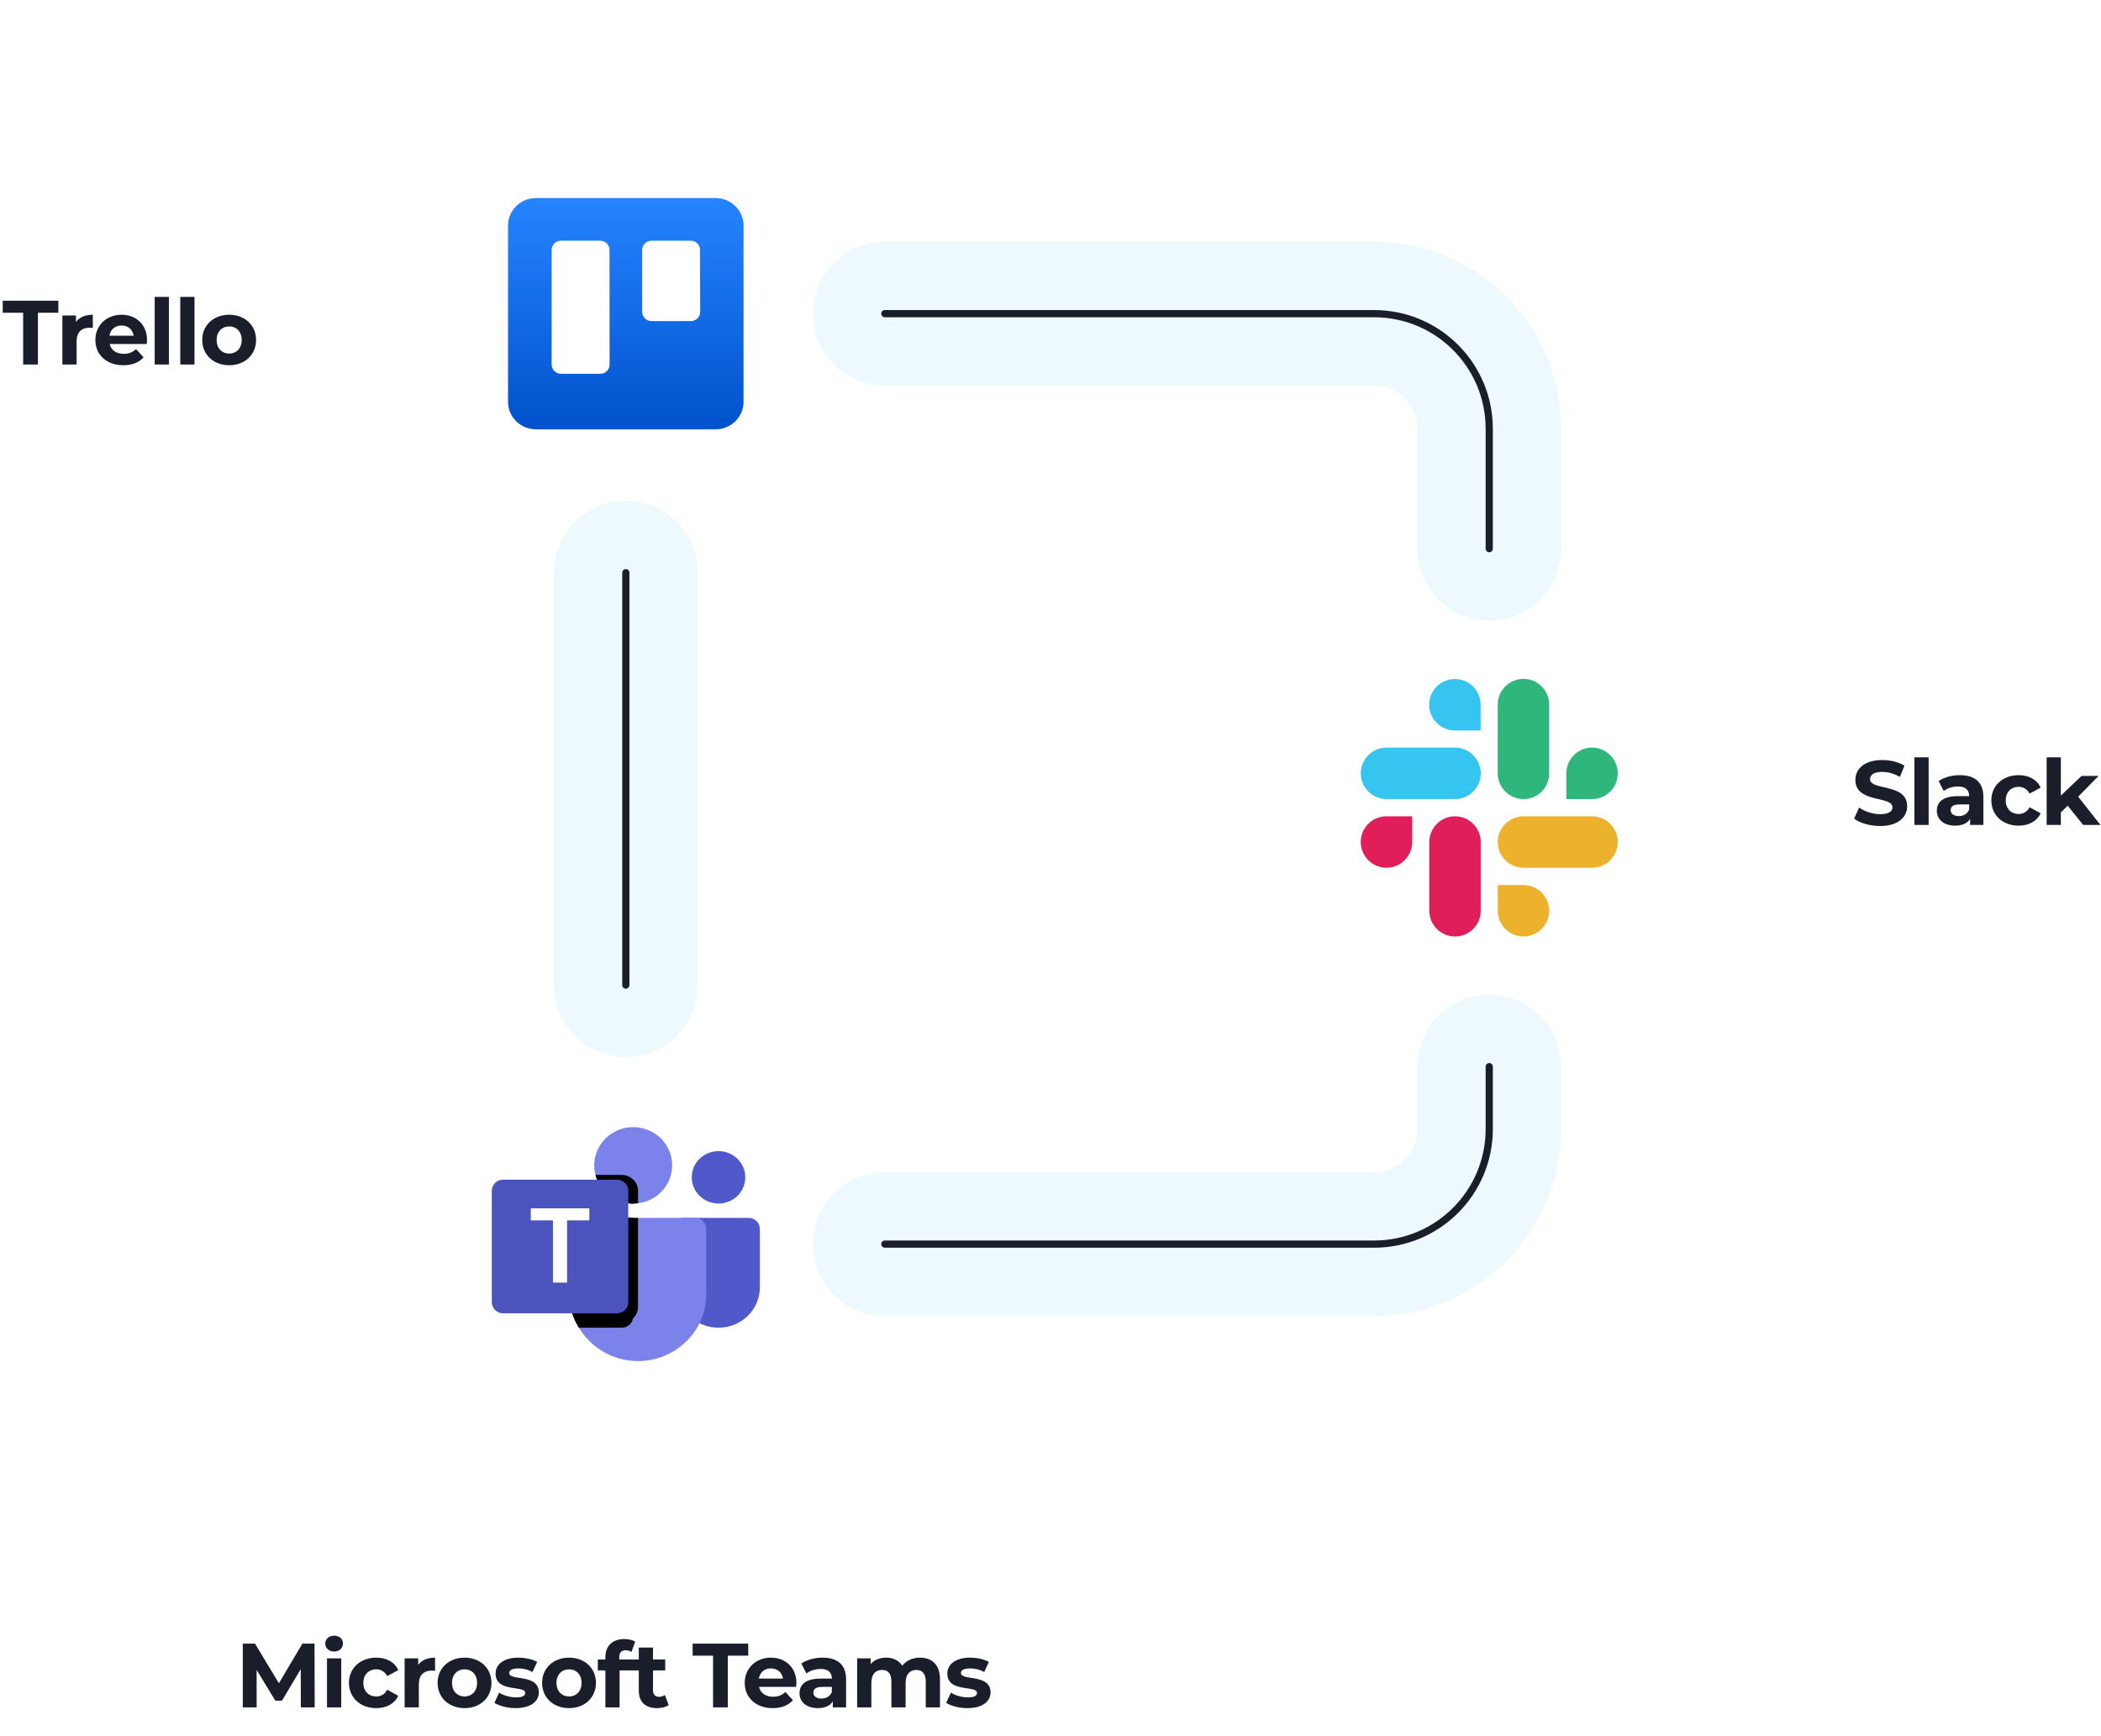 <svg width="438" height="362" viewBox="0 0 438 362" fill="none" xmlns="http://www.w3.org/2000/svg">
<path d="M391.947 172.228C395.747 172.228 397.59 170.328 397.59 168.105C397.59 163.222 389.857 164.913 389.857 162.462C389.857 161.626 390.56 160.942 392.384 160.942C393.562 160.942 394.835 161.284 396.07 161.987L397.02 159.65C395.785 158.871 394.075 158.472 392.403 158.472C388.622 158.472 386.798 160.353 386.798 162.614C386.798 167.554 394.531 165.844 394.531 168.333C394.531 169.15 393.79 169.758 391.966 169.758C390.37 169.758 388.698 169.188 387.577 168.371L386.532 170.689C387.71 171.601 389.838 172.228 391.947 172.228ZM399.104 172H402.068V157.902H399.104V172ZM408.562 161.626C406.928 161.626 405.275 162.063 404.154 162.861L405.218 164.932C405.959 164.343 407.08 163.982 408.163 163.982C409.759 163.982 410.519 164.723 410.519 165.996H408.163C405.047 165.996 403.774 167.25 403.774 169.055C403.774 170.822 405.199 172.152 407.593 172.152C409.094 172.152 410.158 171.658 410.709 170.727V172H413.483V166.167C413.483 163.07 411.678 161.626 408.562 161.626ZM408.334 170.157C407.289 170.157 406.662 169.663 406.662 168.922C406.662 168.238 407.099 167.725 408.486 167.725H410.519V168.77C410.177 169.701 409.322 170.157 408.334 170.157ZM420.837 172.152C422.984 172.152 424.675 171.202 425.416 169.568L423.117 168.314C422.566 169.302 421.749 169.72 420.818 169.72C419.317 169.72 418.139 168.675 418.139 166.889C418.139 165.103 419.317 164.058 420.818 164.058C421.749 164.058 422.566 164.495 423.117 165.464L425.416 164.229C424.675 162.557 422.984 161.626 420.837 161.626C417.512 161.626 415.137 163.811 415.137 166.889C415.137 169.967 417.512 172.152 420.837 172.152ZM434.287 172H437.878L433.242 166.11L437.498 161.778H433.964L429.632 165.882V157.902H426.668V172H429.632V169.397L431.057 167.991L434.287 172Z" fill="#1A1E2B"/>
<path d="M4.828 76H7.906V65.208H12.162V62.7H0.572V65.208H4.828V76ZM15.837 67.127V65.778H13.006V76H15.97V71.174C15.97 69.217 17.053 68.324 18.687 68.324C18.915 68.324 19.105 68.343 19.352 68.362V65.626C17.775 65.626 16.559 66.139 15.837 67.127ZM30.655 70.927C30.655 67.64 28.337 65.626 25.335 65.626C22.219 65.626 19.882 67.83 19.882 70.889C19.882 73.929 22.181 76.152 25.715 76.152C27.558 76.152 28.983 75.582 29.933 74.499L28.356 72.789C27.653 73.454 26.874 73.777 25.791 73.777C24.233 73.777 23.15 72.998 22.865 71.725H30.598C30.617 71.478 30.655 71.155 30.655 70.927ZM25.354 67.868C26.684 67.868 27.653 68.704 27.862 69.996H22.827C23.036 68.685 24.005 67.868 25.354 67.868ZM32.248 76H35.212V61.902H32.248V76ZM37.583 76H40.547V61.902H37.583V76ZM47.782 76.152C51.031 76.152 53.387 73.967 53.387 70.889C53.387 67.811 51.031 65.626 47.782 65.626C44.533 65.626 42.158 67.811 42.158 70.889C42.158 73.967 44.533 76.152 47.782 76.152ZM47.782 73.72C46.3 73.72 45.16 72.656 45.16 70.889C45.16 69.122 46.3 68.058 47.782 68.058C49.264 68.058 50.385 69.122 50.385 70.889C50.385 72.656 49.264 73.72 47.782 73.72Z" fill="#1A1E2B"/>
<path d="M65.606 356L65.568 342.7H63.041L58.139 350.965L53.161 342.7H50.615V356H53.503V348.191L57.398 354.594H58.785L62.699 348.02L62.718 356H65.606ZM69.654 344.353C70.756 344.353 71.497 343.631 71.497 342.643C71.497 341.731 70.756 341.047 69.654 341.047C68.552 341.047 67.811 341.769 67.811 342.7C67.811 343.631 68.552 344.353 69.654 344.353ZM68.172 356H71.136V345.778H68.172V356ZM78.447 356.152C80.594 356.152 82.285 355.202 83.026 353.568L80.727 352.314C80.176 353.302 79.359 353.72 78.428 353.72C76.927 353.72 75.749 352.675 75.749 350.889C75.749 349.103 76.927 348.058 78.428 348.058C79.359 348.058 80.176 348.495 80.727 349.464L83.026 348.229C82.285 346.557 80.594 345.626 78.447 345.626C75.122 345.626 72.747 347.811 72.747 350.889C72.747 353.967 75.122 356.152 78.447 356.152ZM87.184 347.127V345.778H84.353V356H87.317V351.174C87.317 349.217 88.4 348.324 90.034 348.324C90.262 348.324 90.452 348.343 90.699 348.362V345.626C89.122 345.626 87.906 346.139 87.184 347.127ZM96.853 356.152C100.101 356.152 102.457 353.967 102.457 350.889C102.457 347.811 100.101 345.626 96.853 345.626C93.603 345.626 91.228 347.811 91.228 350.889C91.228 353.967 93.603 356.152 96.853 356.152ZM96.853 353.72C95.371 353.72 94.231 352.656 94.231 350.889C94.231 349.122 95.371 348.058 96.853 348.058C98.335 348.058 99.456 349.122 99.456 350.889C99.456 352.656 98.335 353.72 96.853 353.72ZM107.498 356.152C110.557 356.152 112.324 354.803 112.324 352.903C112.324 348.875 106.149 350.566 106.149 348.818C106.149 348.286 106.719 347.868 108.049 347.868C108.98 347.868 109.987 348.058 110.994 348.628L111.982 346.519C111.013 345.949 109.455 345.626 108.049 345.626C105.066 345.626 103.318 346.994 103.318 348.932C103.318 353.017 109.493 351.307 109.493 352.979C109.493 353.549 108.98 353.91 107.612 353.91C106.358 353.91 104.971 353.511 104.059 352.922L103.071 355.05C104.021 355.677 105.769 356.152 107.498 356.152ZM118.636 356.152C121.885 356.152 124.241 353.967 124.241 350.889C124.241 347.811 121.885 345.626 118.636 345.626C115.387 345.626 113.012 347.811 113.012 350.889C113.012 353.967 115.387 356.152 118.636 356.152ZM118.636 353.72C117.154 353.72 116.014 352.656 116.014 350.889C116.014 349.122 117.154 348.058 118.636 348.058C120.118 348.058 121.239 349.122 121.239 350.889C121.239 352.656 120.118 353.72 118.636 353.72ZM129.092 345.569C129.092 344.562 129.567 344.087 130.441 344.087C130.897 344.087 131.315 344.22 131.638 344.448L132.417 342.301C131.866 341.921 130.992 341.75 130.156 341.75C127.61 341.75 126.204 343.251 126.204 345.55V346.006H124.627V348.286H126.204V356H129.168V348.286H131.714V346.006H129.092V345.569ZM138.605 353.416C138.282 353.663 137.845 353.796 137.408 353.796C136.61 353.796 136.135 353.321 136.135 352.447V348.286H138.681V346.006H136.135V343.517H133.171V346.006H131.594V348.286H133.171V352.485C133.171 354.917 134.577 356.152 136.99 356.152C137.902 356.152 138.795 355.943 139.403 355.506L138.605 353.416ZM148.652 356H151.73V345.208H155.986V342.7H144.396V345.208H148.652V356ZM166.027 350.927C166.027 347.64 163.709 345.626 160.707 345.626C157.591 345.626 155.254 347.83 155.254 350.889C155.254 353.929 157.553 356.152 161.087 356.152C162.93 356.152 164.355 355.582 165.305 354.499L163.728 352.789C163.025 353.454 162.246 353.777 161.163 353.777C159.605 353.777 158.522 352.998 158.237 351.725H165.97C165.989 351.478 166.027 351.155 166.027 350.927ZM160.726 347.868C162.056 347.868 163.025 348.704 163.234 349.996H158.199C158.408 348.685 159.377 347.868 160.726 347.868ZM171.465 345.626C169.831 345.626 168.178 346.063 167.057 346.861L168.121 348.932C168.862 348.343 169.983 347.982 171.066 347.982C172.662 347.982 173.422 348.723 173.422 349.996H171.066C167.95 349.996 166.677 351.25 166.677 353.055C166.677 354.822 168.102 356.152 170.496 356.152C171.997 356.152 173.061 355.658 173.612 354.727V356H176.386V350.167C176.386 347.07 174.581 345.626 171.465 345.626ZM171.237 354.157C170.192 354.157 169.565 353.663 169.565 352.922C169.565 352.238 170.002 351.725 171.389 351.725H173.422V352.77C173.08 353.701 172.225 354.157 171.237 354.157ZM191.78 345.626C190.241 345.626 188.911 346.253 188.094 347.298C187.372 346.177 186.156 345.626 184.731 345.626C183.42 345.626 182.28 346.082 181.52 346.956V345.778H178.689V356H181.653V350.87C181.653 349.046 182.584 348.191 183.895 348.191C185.13 348.191 185.833 348.951 185.833 350.604V356H188.797V350.87C188.797 349.046 189.728 348.191 191.058 348.191C192.255 348.191 192.996 348.951 192.996 350.604V356H195.96V350.148C195.96 347.032 194.212 345.626 191.78 345.626ZM201.675 356.152C204.734 356.152 206.501 354.803 206.501 352.903C206.501 348.875 200.326 350.566 200.326 348.818C200.326 348.286 200.896 347.868 202.226 347.868C203.157 347.868 204.164 348.058 205.171 348.628L206.159 346.519C205.19 345.949 203.632 345.626 202.226 345.626C199.243 345.626 197.495 346.994 197.495 348.932C197.495 353.017 203.67 351.307 203.67 352.979C203.67 353.549 203.157 353.91 201.789 353.91C200.535 353.91 199.148 353.511 198.236 352.922L197.248 355.05C198.198 355.677 199.946 356.152 201.675 356.152Z" fill="#1A1E2B"/>
<g filter="url(#filter0_d_3701_23443)">
<path d="M80.465 65.402C80.465 37.786 102.849 15.402 130.465 15.402C158.081 15.402 180.465 37.786 180.465 65.402C180.465 93.019 158.081 115.402 130.465 115.402C102.849 115.402 80.465 93.019 80.465 65.402Z" fill="white"/>
</g>
<path fill-rule="evenodd" clip-rule="evenodd" d="M149.182 41.293H111.746C108.522 41.293 105.91 43.855 105.91 47.021V83.754C105.91 85.284 106.514 86.747 107.613 87.83C108.704 88.912 110.2 89.516 111.746 89.516H149.182C150.736 89.516 152.215 88.904 153.315 87.821C154.406 86.739 155.017 85.275 155.009 83.754V47.021C155.009 43.855 152.397 41.301 149.182 41.293ZM127.087 76.026C127.087 76.538 126.872 77.026 126.509 77.382C126.137 77.737 125.641 77.935 125.12 77.935H116.937C115.87 77.935 115.003 77.076 115.003 76.026V52.096C115.003 51.047 115.87 50.195 116.937 50.187H125.12C126.195 50.187 127.062 51.047 127.062 52.096L127.087 76.026ZM145.966 65.041C145.966 65.553 145.76 66.041 145.388 66.396C145.016 66.752 144.52 66.95 143.999 66.95H135.816C134.741 66.95 133.873 66.09 133.873 65.041V52.096C133.873 51.047 134.741 50.195 135.816 50.187H143.999C145.065 50.187 145.933 51.047 145.933 52.096L145.966 65.041Z" fill="url(#paint0_linear_3701_23443)"/>
<g filter="url(#filter1_d_3701_23443)">
<path d="M180.465 259.402C180.465 231.786 158.081 209.402 130.465 209.402C102.849 209.402 80.465 231.786 80.465 259.402C80.465 287.018 102.849 309.402 130.465 309.402C158.081 309.402 180.465 287.018 180.465 259.402Z" fill="white"/>
</g>
<path d="M141.137 268.396V255.129C141.137 254.799 141.252 254.518 141.492 254.278C141.732 254.046 142.021 253.931 142.36 253.931H156.073C156.387 253.931 156.685 253.988 156.966 254.104C157.255 254.22 157.503 254.385 157.726 254.6C157.949 254.815 158.115 255.063 158.23 255.344C158.346 255.625 158.412 255.914 158.412 256.22V268.396C158.412 268.95 158.354 269.495 158.247 270.041C158.139 270.586 157.974 271.107 157.759 271.62C157.544 272.132 157.28 272.62 156.966 273.074C156.652 273.537 156.296 273.959 155.899 274.355C155.503 274.744 155.065 275.099 154.594 275.405C154.122 275.711 153.626 275.976 153.106 276.182C152.585 276.397 152.048 276.554 151.494 276.662C150.94 276.769 150.378 276.827 149.816 276.827H149.75C149.188 276.827 148.626 276.769 148.072 276.662C147.518 276.554 146.981 276.397 146.46 276.182C145.939 275.967 145.443 275.711 144.972 275.405C144.501 275.099 144.071 274.752 143.666 274.355C143.269 273.967 142.914 273.537 142.6 273.074C142.286 272.611 142.021 272.132 141.806 271.62C141.591 271.107 141.426 270.578 141.319 270.041C141.211 269.495 141.153 268.95 141.153 268.396H141.137Z" fill="#5059C9"/>
<path d="M155.37 245.475C155.37 245.831 155.337 246.195 155.262 246.542C155.188 246.897 155.089 247.236 154.948 247.567C154.808 247.897 154.634 248.211 154.436 248.509C154.229 248.807 153.998 249.088 153.741 249.336C153.485 249.592 153.196 249.815 152.898 250.013C152.592 250.212 152.27 250.385 151.931 250.518C151.592 250.658 151.245 250.757 150.882 250.832C150.518 250.906 150.154 250.939 149.79 250.939C149.427 250.939 149.063 250.906 148.699 250.832C148.336 250.766 147.988 250.658 147.65 250.518C147.311 250.377 146.988 250.212 146.682 250.013C146.377 249.815 146.096 249.584 145.839 249.336C145.583 249.079 145.352 248.807 145.145 248.509C144.938 248.211 144.773 247.897 144.633 247.567C144.492 247.236 144.385 246.889 144.318 246.542C144.244 246.186 144.211 245.831 144.211 245.475C144.211 245.12 144.244 244.756 144.318 244.409C144.393 244.054 144.492 243.715 144.633 243.384C144.773 243.054 144.947 242.739 145.145 242.442C145.352 242.144 145.583 241.863 145.839 241.615C146.096 241.359 146.385 241.136 146.682 240.937C146.988 240.739 147.311 240.566 147.65 240.433C147.988 240.293 148.336 240.194 148.699 240.119C149.063 240.053 149.427 240.012 149.79 240.012C150.154 240.012 150.518 240.045 150.882 240.119C151.245 240.194 151.592 240.293 151.931 240.433C152.27 240.574 152.592 240.739 152.898 240.937C153.204 241.136 153.485 241.367 153.741 241.615C153.998 241.872 154.229 242.144 154.436 242.442C154.642 242.739 154.808 243.054 154.948 243.384C155.089 243.715 155.196 244.062 155.262 244.409C155.337 244.765 155.37 245.12 155.37 245.475Z" fill="#5059C9"/>
<path d="M149.128 277.439C149.01 277.439 148.892 277.431 148.766 277.414C148.883 277.422 149.001 277.431 149.128 277.439Z" fill="#5059C9"/>
<path d="M140.13 242.981C140.13 243.502 140.08 244.023 139.972 244.535C139.865 245.048 139.716 245.544 139.51 246.031C139.303 246.511 139.055 246.974 138.757 247.412C138.46 247.85 138.121 248.247 137.749 248.619C137.377 248.991 136.964 249.321 136.517 249.611C136.071 249.9 135.608 250.148 135.112 250.346C134.616 250.545 134.112 250.693 133.591 250.801C133.071 250.908 132.541 250.958 132.004 250.958C131.467 250.958 130.938 250.908 130.417 250.801C129.896 250.702 129.384 250.545 128.896 250.346C128.4 250.148 127.937 249.9 127.491 249.611C127.045 249.321 126.64 248.991 126.259 248.619C125.879 248.247 125.549 247.85 125.251 247.412C124.953 246.974 124.705 246.519 124.499 246.031C124.292 245.552 124.143 245.048 124.036 244.535C123.928 244.023 123.879 243.502 123.879 242.981C123.879 242.461 123.928 241.94 124.036 241.427C124.143 240.915 124.292 240.419 124.499 239.931C124.705 239.452 124.953 238.989 125.251 238.551C125.549 238.113 125.888 237.716 126.259 237.344C126.64 236.972 127.045 236.642 127.491 236.352C127.937 236.063 128.4 235.815 128.896 235.617C129.392 235.418 129.896 235.269 130.417 235.162C130.938 235.063 131.467 235.005 132.004 235.005C132.541 235.005 133.071 235.054 133.591 235.162C134.112 235.261 134.624 235.418 135.112 235.617C135.608 235.815 136.071 236.063 136.517 236.352C136.964 236.642 137.369 236.972 137.749 237.344C138.129 237.716 138.46 238.113 138.757 238.551C139.055 238.989 139.303 239.444 139.51 239.931C139.716 240.411 139.865 240.915 139.972 241.427C140.08 241.94 140.13 242.461 140.13 242.981Z" fill="#7B83EB"/>
<path d="M144.863 253.93H121.157C120.843 253.93 120.545 253.988 120.256 254.103C119.967 254.219 119.71 254.384 119.487 254.599C119.264 254.814 119.091 255.062 118.975 255.343C118.859 255.624 118.793 255.922 118.793 256.228V270.007C118.801 270.916 118.9 271.817 119.091 272.701C119.281 273.594 119.553 274.454 119.917 275.289C120.281 276.123 120.719 276.917 121.24 277.669C121.76 278.421 122.347 279.116 123.009 279.752C123.67 280.389 124.381 280.959 125.158 281.463C125.935 281.967 126.745 282.389 127.604 282.736C128.464 283.083 129.348 283.339 130.258 283.521C131.167 283.695 132.084 283.786 133.01 283.786C133.936 283.786 134.853 283.695 135.763 283.521C136.672 283.348 137.556 283.083 138.416 282.736C139.276 282.389 140.086 281.967 140.863 281.463C141.64 280.959 142.351 280.389 143.012 279.752C143.673 279.116 144.26 278.421 144.781 277.669C145.302 276.917 145.74 276.123 146.103 275.289C146.467 274.454 146.74 273.586 146.93 272.701C147.12 271.809 147.219 270.916 147.227 270.007V256.228C147.227 255.922 147.161 255.624 147.046 255.343C146.922 255.062 146.756 254.814 146.533 254.599C146.31 254.384 146.054 254.219 145.764 254.103C145.475 253.988 145.178 253.93 144.863 253.93Z" fill="#7B83EB"/>
<path d="M131.993 253.93V274.503C131.993 274.636 131.985 274.768 131.952 274.9C131.903 275.173 131.812 275.421 131.679 275.661C131.539 275.9 131.365 276.107 131.15 276.28C130.935 276.454 130.696 276.595 130.439 276.685C130.175 276.776 129.91 276.826 129.629 276.826H120.661C120.463 276.504 120.281 276.173 120.124 275.834C119.958 275.503 119.818 275.181 119.686 274.842C119.091 273.288 118.793 271.676 118.793 270.015V256.244C118.793 255.938 118.851 255.641 118.975 255.36C119.099 255.079 119.264 254.831 119.487 254.616C119.71 254.401 119.967 254.236 120.256 254.12C120.545 254.004 120.843 253.946 121.157 253.946H132.002L131.993 253.93Z" fill="black"/>
<path d="M132.003 248.285V250.938C131.664 250.938 131.325 250.922 130.987 250.881C130.267 250.79 129.573 250.608 128.904 250.343C128.234 250.071 127.614 249.723 127.044 249.294C126.473 248.864 125.961 248.36 125.531 247.797C125.093 247.235 124.738 246.624 124.465 245.971H129.639C129.953 245.971 130.259 246.029 130.548 246.144C130.838 246.26 131.094 246.425 131.317 246.649C131.54 246.863 131.714 247.12 131.83 247.401C131.954 247.682 132.012 247.979 132.012 248.285H132.003Z" fill="black"/>
<path d="M133.01 253.93V272.511C133.01 272.949 132.919 273.371 132.746 273.776C132.572 274.181 132.324 274.536 132.01 274.85C131.696 275.156 131.332 275.396 130.919 275.57C130.506 275.743 130.076 275.826 129.629 275.834H120.124C119.958 275.503 119.818 275.181 119.686 274.842C119.091 273.288 118.793 271.676 118.793 270.015V256.244C118.793 255.938 118.851 255.641 118.975 255.36C119.099 255.079 119.264 254.831 119.487 254.616C119.71 254.401 119.967 254.236 120.256 254.12C120.545 254.004 120.843 253.946 121.157 253.946H133.01V253.93Z" fill="black"/>
<path d="M133.023 248.287V250.882C132.345 250.965 131.667 250.965 130.99 250.882C130.27 250.791 129.576 250.609 128.907 250.345C128.237 250.072 127.617 249.725 127.047 249.295C126.476 248.865 125.964 248.361 125.534 247.799C125.096 247.237 124.741 246.625 124.468 245.972C124.336 245.65 124.22 245.319 124.129 244.98H129.634C130.08 244.98 130.51 245.063 130.923 245.237C131.337 245.402 131.7 245.642 132.023 245.956C132.337 246.27 132.585 246.625 132.758 247.03C132.932 247.435 133.015 247.857 133.023 248.295V248.287Z" fill="black"/>
<path d="M131.994 253.93V272.511C131.994 272.817 131.936 273.115 131.812 273.396C131.688 273.677 131.523 273.933 131.3 274.148C131.076 274.363 130.82 274.536 130.531 274.652C130.242 274.768 129.936 274.826 129.622 274.826H119.678C119.083 273.272 118.785 271.66 118.785 269.998V256.228C118.785 255.922 118.843 255.624 118.967 255.343C119.091 255.062 119.256 254.814 119.479 254.599C119.703 254.384 119.959 254.219 120.248 254.103C120.538 253.988 120.835 253.93 121.149 253.93H131.994Z" fill="black"/>
<path d="M132.003 248.285V250.938C131.664 250.938 131.325 250.922 130.987 250.881C130.267 250.79 129.573 250.608 128.904 250.343C128.234 250.071 127.614 249.723 127.044 249.294C126.473 248.864 125.961 248.36 125.531 247.797C125.093 247.235 124.738 246.624 124.465 245.971H129.639C129.953 245.971 130.259 246.029 130.548 246.144C130.838 246.26 131.094 246.425 131.317 246.649C131.54 246.863 131.714 247.12 131.83 247.401C131.954 247.682 132.012 247.979 132.012 248.285H132.003Z" fill="black"/>
<path d="M130.987 248.285V250.881C130.267 250.79 129.573 250.608 128.904 250.343C128.234 250.071 127.614 249.723 127.044 249.294C126.473 248.864 125.961 248.36 125.531 247.797C125.093 247.235 124.738 246.624 124.465 245.971H128.623C128.937 245.971 129.242 246.029 129.532 246.144C129.821 246.26 130.077 246.425 130.301 246.649C130.524 246.863 130.697 247.12 130.813 247.401C130.937 247.682 130.995 247.979 130.995 248.285H130.987Z" fill="black"/>
<path d="M121.149 253.93H130.977V272.511C130.977 272.817 130.919 273.115 130.795 273.396C130.671 273.677 130.506 273.933 130.283 274.148C130.06 274.363 129.803 274.536 129.514 274.652C129.225 274.768 128.919 274.826 128.605 274.826H119.678C119.083 273.272 118.785 271.66 118.785 269.998V256.228C118.785 255.922 118.843 255.624 118.967 255.343C119.091 255.062 119.256 254.814 119.479 254.599C119.703 254.384 119.959 254.219 120.248 254.103C120.538 253.988 120.835 253.93 121.149 253.93Z" fill="black"/>
<path d="M104.9 245.964H128.606C128.92 245.964 129.226 246.022 129.515 246.137C129.805 246.253 130.061 246.427 130.284 246.642C130.507 246.857 130.681 247.113 130.797 247.394C130.921 247.675 130.978 247.972 130.978 248.287V271.505C130.978 271.811 130.921 272.109 130.797 272.398C130.673 272.679 130.507 272.935 130.284 273.15C130.061 273.365 129.805 273.539 129.515 273.654C129.226 273.77 128.92 273.828 128.606 273.828H104.9C104.586 273.828 104.28 273.77 103.99 273.654C103.701 273.539 103.445 273.365 103.222 273.15C102.999 272.935 102.825 272.679 102.709 272.398C102.585 272.117 102.527 271.819 102.527 271.505V248.287C102.527 247.981 102.585 247.683 102.709 247.394C102.833 247.113 102.999 246.857 103.222 246.642C103.445 246.427 103.701 246.253 103.99 246.137C104.28 246.022 104.586 245.964 104.9 245.964Z" fill="#4B53BC"/>
<path d="M122.861 254.453H118.224V267.422H115.273V254.453H110.652V251.94H122.861V254.453Z" fill="white"/>
<g opacity="0.1">
<path d="M130.465 119.402V205.402" stroke="#4AC1E0" stroke-width="30" stroke-miterlimit="0" stroke-linecap="round" stroke-linejoin="bevel"/>
</g>
<path d="M130.465 119.402V205.402" stroke="#1A1E2B" stroke-width="1.5" stroke-miterlimit="0" stroke-linecap="round" stroke-linejoin="bevel"/>
<g filter="url(#filter2_d_3701_23443)">
<path d="M360.465 168.402C360.465 140.786 338.081 118.402 310.465 118.402C282.849 118.402 260.465 140.786 260.465 168.402C260.465 196.018 282.849 218.402 310.465 218.402C338.081 218.402 360.465 196.018 360.465 168.402Z" fill="white"/>
</g>
<path d="M303.307 141.575C300.356 141.575 297.942 143.989 297.942 146.94C297.942 149.891 300.356 152.304 303.307 152.304H308.671V146.94C308.671 143.989 306.291 141.575 303.307 141.575ZM303.307 155.875H289.048C286.097 155.875 283.684 158.289 283.684 161.24C283.684 164.191 286.097 166.604 289.048 166.604H303.348C306.299 166.604 308.713 164.191 308.713 161.24C308.679 158.289 306.299 155.875 303.315 155.875H303.307Z" fill="#36C5F0"/>
<path d="M337.263 161.24C337.263 158.29 334.85 155.876 331.899 155.876C328.948 155.876 326.534 158.29 326.534 161.24V166.605H331.899C334.85 166.638 337.263 164.224 337.263 161.24ZM322.963 161.24V146.907C322.963 143.957 320.55 141.543 317.599 141.543C314.648 141.543 312.234 143.957 312.234 146.907V161.24C312.234 164.191 314.648 166.605 317.599 166.605C320.591 166.638 322.963 164.224 322.963 161.24Z" fill="#2EB67D"/>
<path d="M317.599 195.264C320.55 195.264 322.963 192.851 322.963 189.9C322.963 186.949 320.55 184.535 317.599 184.535H312.234V189.9C312.234 192.851 314.648 195.264 317.599 195.264ZM317.599 180.931H331.899C334.85 180.931 337.263 178.518 337.263 175.567C337.263 172.616 334.85 170.202 331.899 170.202H317.599C314.648 170.202 312.234 172.616 312.234 175.567C312.234 178.518 314.648 180.931 317.599 180.931Z" fill="#ECB22E"/>
<path d="M283.676 175.567C283.676 178.518 286.089 180.931 289.04 180.931C291.991 180.931 294.405 178.518 294.405 175.567V170.202H289.04C286.056 170.202 283.676 172.616 283.676 175.567ZM297.967 175.567V189.9C297.967 192.851 300.381 195.264 303.332 195.264C306.283 195.264 308.696 192.851 308.696 189.9V175.567C308.696 172.616 306.283 170.202 303.332 170.202C300.381 170.202 297.967 172.616 297.967 175.567Z" fill="#E01E5A"/>
<g opacity="0.1">
<path d="M184.465 65.402H286.465C299.72 65.402 310.465 76.147 310.465 89.402V114.402" stroke="#4AC1E0" stroke-width="30" stroke-miterlimit="0" stroke-linecap="round" stroke-linejoin="bevel"/>
</g>
<g opacity="0.1">
<path d="M310.465 222.402V235.402C310.465 248.657 299.72 259.402 286.465 259.402H184.465" stroke="#4AC1E0" stroke-width="30" stroke-miterlimit="0" stroke-linecap="round" stroke-linejoin="bevel"/>
</g>
<path d="M184.465 65.402H286.465C299.72 65.402 310.465 76.147 310.465 89.402V114.402" stroke="#1A1E2B" stroke-width="1.5" stroke-miterlimit="0" stroke-linecap="round" stroke-linejoin="bevel"/>
<path d="M184.465 259.402H286.465C299.72 259.402 310.465 248.657 310.465 235.402V222.402" stroke="#1A1E2B" stroke-width="1.5" stroke-miterlimit="0" stroke-linecap="round" stroke-linejoin="bevel"/>
<defs>
<filter id="filter0_d_3701_23443" x="55.465" y="0.402" width="150" height="150" filterUnits="userSpaceOnUse" color-interpolation-filters="sRGB">
<feFlood flood-opacity="0" result="BackgroundImageFix"/>
<feColorMatrix in="SourceAlpha" type="matrix" values="0 0 0 0 0 0 0 0 0 0 0 0 0 0 0 0 0 0 127 0" result="hardAlpha"/>
<feOffset dy="10"/>
<feGaussianBlur stdDeviation="12.5"/>
<feColorMatrix type="matrix" values="0 0 0 0 0.663 0 0 0 0 0.663 0 0 0 0 0.663 0 0 0 0.25 0"/>
<feBlend mode="normal" in2="BackgroundImageFix" result="effect1_dropShadow_3701_23443"/>
<feBlend mode="normal" in="SourceGraphic" in2="effect1_dropShadow_3701_23443" result="shape"/>
</filter>
<filter id="filter1_d_3701_23443" x="55.465" y="194.402" width="150" height="150" filterUnits="userSpaceOnUse" color-interpolation-filters="sRGB">
<feFlood flood-opacity="0" result="BackgroundImageFix"/>
<feColorMatrix in="SourceAlpha" type="matrix" values="0 0 0 0 0 0 0 0 0 0 0 0 0 0 0 0 0 0 127 0" result="hardAlpha"/>
<feOffset dy="10"/>
<feGaussianBlur stdDeviation="12.5"/>
<feColorMatrix type="matrix" values="0 0 0 0 0.663 0 0 0 0 0.663 0 0 0 0 0.663 0 0 0 0.25 0"/>
<feBlend mode="normal" in2="BackgroundImageFix" result="effect1_dropShadow_3701_23443"/>
<feBlend mode="normal" in="SourceGraphic" in2="effect1_dropShadow_3701_23443" result="shape"/>
</filter>
<filter id="filter2_d_3701_23443" x="235.465" y="103.402" width="150" height="150" filterUnits="userSpaceOnUse" color-interpolation-filters="sRGB">
<feFlood flood-opacity="0" result="BackgroundImageFix"/>
<feColorMatrix in="SourceAlpha" type="matrix" values="0 0 0 0 0 0 0 0 0 0 0 0 0 0 0 0 0 0 127 0" result="hardAlpha"/>
<feOffset dy="10"/>
<feGaussianBlur stdDeviation="12.5"/>
<feColorMatrix type="matrix" values="0 0 0 0 0.663 0 0 0 0 0.663 0 0 0 0 0.663 0 0 0 0.25 0"/>
<feBlend mode="normal" in2="BackgroundImageFix" result="effect1_dropShadow_3701_23443"/>
<feBlend mode="normal" in="SourceGraphic" in2="effect1_dropShadow_3701_23443" result="shape"/>
</filter>
<linearGradient id="paint0_linear_3701_23443" x1="130.468" y1="89.524" x2="130.468" y2="41.301" gradientUnits="userSpaceOnUse">
<stop stop-color="#0052CC"/>
<stop offset="1" stop-color="#2684FF"/>
</linearGradient>
</defs>
</svg>
